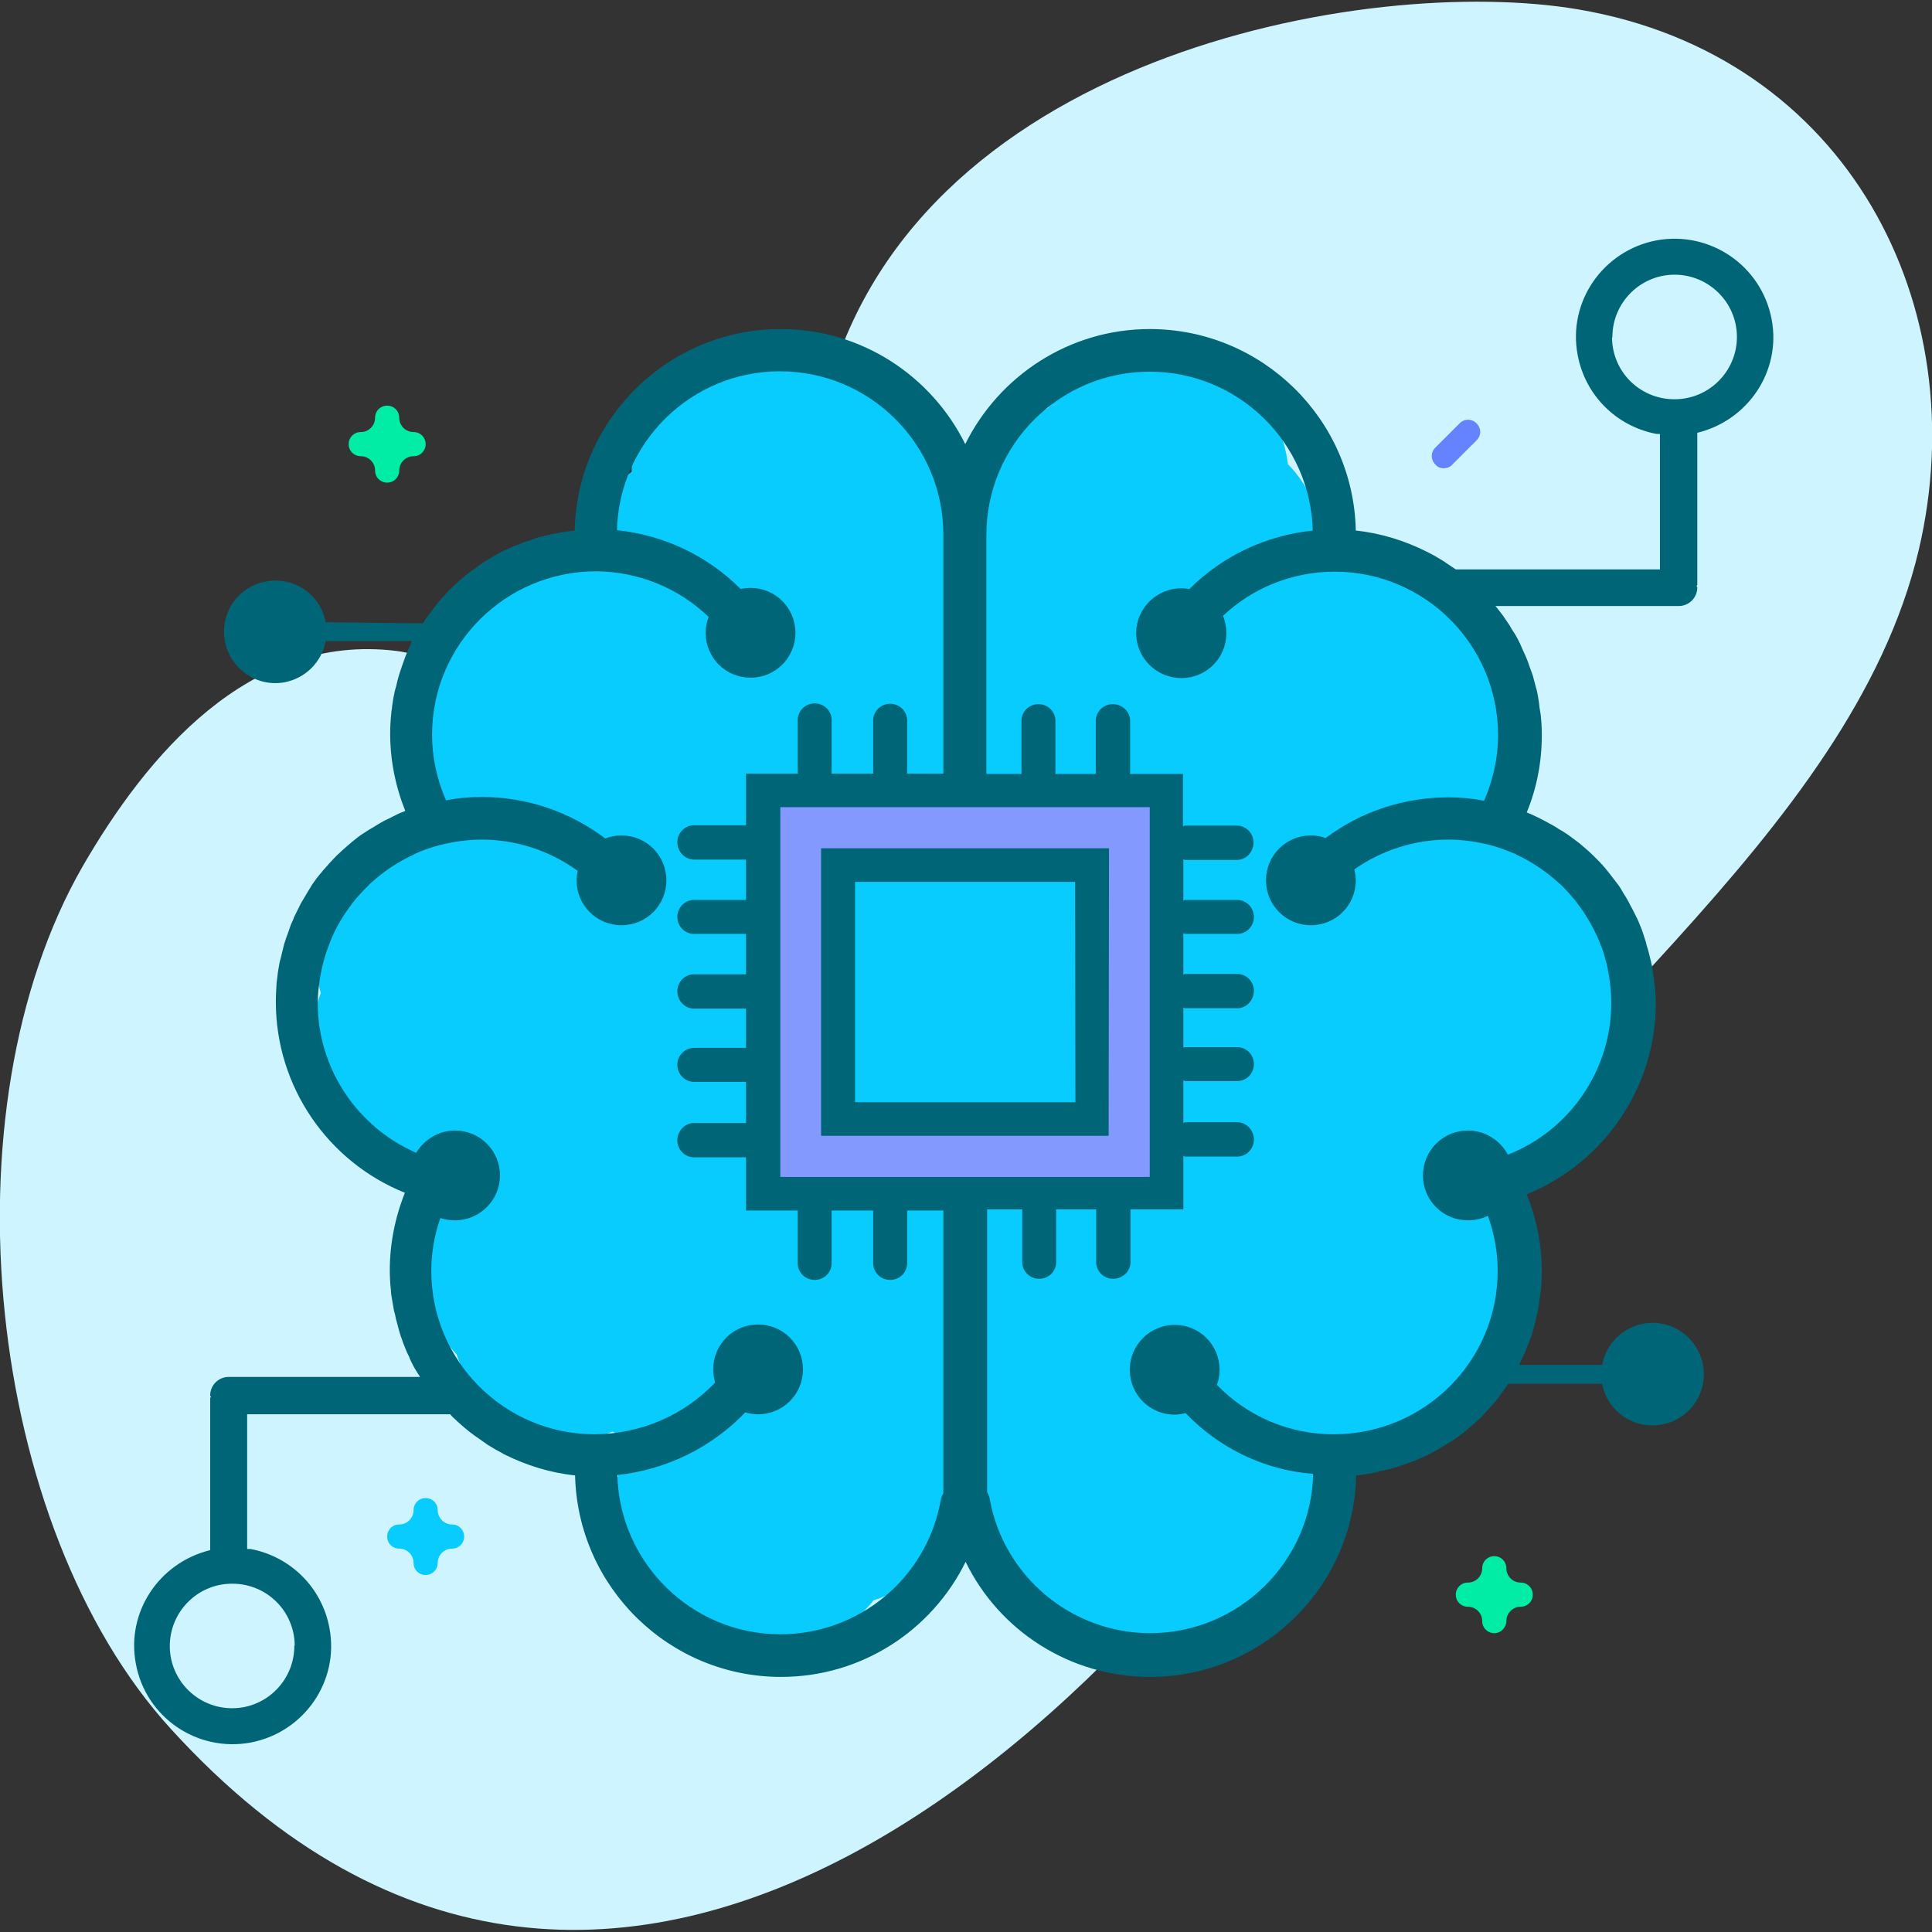 <?xml version="1.0" encoding="utf-8"?>
<!-- Generator: Adobe Illustrator 26.4.0, SVG Export Plug-In . SVG Version: 6.00 Build 0)  -->
<svg version="1.1" id="Layer_1" xmlns="http://www.w3.org/2000/svg" xmlns:xlink="http://www.w3.org/1999/xlink" x="0px" y="0px"
	 viewBox="0 0 512 512" style="enable-background:new 0 0 512 512;" xml:space="preserve">
<rect x="0" y="0" width="512" height="512" fill="#333333" stroke="none"/>
<style type="text/css">
	.st0{fill:#CEF5FF;}
	.st1{fill:#08CBFE;}
	.st2{fill:#8399FE;}
	.st3{fill:#01ECA5;}
	.st4{fill:#6583FE;}
	.st5{fill:#006677;}
</style>
<g id="Layer_2_00000114788546143119939980000007664836657743364537_">
</g>
<g id="Layer_3">
</g>
<g id="Capa_1">
	<path class="st0" d="M418.3,2.5c-55.7-9.5-178.3,12.2-200,105c-14.4,61.7-14,112.1-50.4,113c-21.7,0.6-33-44.3-62.9-48
		c-39-4.8-66.1,27.7-83.1,57.1c-37.2,64.8-25.6,174.9,23.4,228.6c118.5,130.1,259.2-6,319.4-112.3
		c38.6-68.2,125.6-123.4,143.8-200.2C523.6,81.4,489.9,14.7,418.3,2.5L418.3,2.5z"/>
	<g>
		<path class="st1" d="M436.7,261.1c-0.4-8.3-3.1-16.9-9.4-22.7c-3.7-3.4-7.6-5.7-11.8-7.2c-3.5-6-8.9-10.9-15.6-13.3
			c0-0.2,0.1-0.4,0.1-0.5c1.4-5.4,1.2-10.4,0.6-15.5c-0.3-4.4,0.3-8.7,0-13.1c-0.5-8.1-2.2-15.7-6.4-22.8
			c-8.8-14.8-24.7-21.5-41.5-21c-0.6,0-1.2,0.1-1.8,0.1c-0.5-8.5-4-16.4-9.6-22.1c-2-16.5-14.8-28.6-31.9-29.2
			c-7.9-0.3-16.2,2.3-22.7,6.6c-3.5,2.3-6.2,4.9-8.9,7.6c-0.3,0.1-0.6,0.3-0.9,0.4c0.3-0.1,0.6-0.2,0.9-0.4
			c-0.1,0.1-0.1,0.1-0.2,0.2c-4.3,2-8.2,4.3-12,7.9c-2.5,2.4-4.6,5.2-6.3,8.2c-3.1-5.8-6.9-11.2-11.6-16c-7.4-7.4-18.7-10.6-29-8.7
			c-5.3-4.1-11.8-6.5-19.2-6.5c-16.7,0-32.7,14.6-32.1,31.9c-6.2,5-10.6,12.2-11.6,20.1c-4.5,1.3-8.9,3.1-13.3,5.1
			c-1.6,0.6-3.3,1-5,1.3c-7.5,1.3-15.5,8.5-19.2,14.8c-3.4,5.8-5.1,13.8-4.1,20.8c-0.9,3-1.4,6.2-1.2,9.4c0,0.4,0,0.7,0.1,1.1
			c-3.1,4.9-4.8,10.5-4.5,16.5c0.1,3.2,0.7,6.4,1.7,9.3C95.7,226.2,83,239.5,83.7,255c0.1,2.8,0.6,5.6,1.3,8.2
			c-1.4,3.5-2,7.3-1.9,11.2c0.6,14.1,9.5,26.4,22.3,30.6c4,4.3,9.2,7.5,15.2,9c-5.9,5.8-9.6,13.8-9.2,22.3
			c0.4,8.7,3.9,16.7,9.6,22.6c4.2,12.9,15.8,22.6,30.4,22.6c3.7,0,7.4-0.7,10.9-2.1c0.9,0.4,1.8,0.8,2.8,1.2c0.7,0.5,1.4,1,2.1,1.5
			c-2.7,4.6-4.2,9.9-3.9,15.5c0.6,13.1,8.3,24.7,19.8,29.6c5.7,6,13.6,9.8,22.8,9.8c9.9,0,19.5-5.1,25.6-12.9
			c8.7-2.7,16.4-9,20.3-17.2c2.1-0.1,4.3-0.2,6.4-0.2c0.9,2.5,2,5,3.3,7.4c3.9,6.8,9.8,12.9,16.5,16.9c13.3,7.9,29.8,8.8,43.9,2.9
			c6.2-2.6,11.8-5.9,16.4-11.2c6.1-7.2,9.2-14.5,12.6-23.2c1.3-3.2,2.6-6.4,3.8-9.6c0.2-0.1,0.4-0.1,0.6-0.2
			c15.5-4.4,27.6-17.8,39.6-28.1c6-5.1,9.4-15.1,9.4-22.7c0-4-0.9-8.4-2.6-12.5c0-0.1,0.1-0.1,0.1-0.2l0.9-2.2
			c-3.7-4-2.6-11.9,3.4-13.4l0,0c1.1-2.4,2.2-4.8,3.2-7.2c5.3-3.7,9.6-8.8,12-14.7c2.2-1.4,4.3-2.9,5.9-4.6
			C432.8,278.2,437,269.1,436.7,261.1z M279.1,107.5l0.1-0.1c1.2-0.5,2.4-1,3.6-1.5C281.5,106.4,280.3,107,279.1,107.5z"/>
		<polygon class="st2" points="206.8,209.7 307.9,209.7 307.9,314.6 203.6,317.2 203.6,211.8 		"/>
		<path class="st1" d="M112.8,417.4c-1.8,0-3.2-1.4-3.2-3.2c0-2.1-1.7-3.8-3.8-3.8c-1.8,0-3.2-1.4-3.2-3.2s1.4-3.2,3.2-3.2
			c2.1,0,3.8-1.7,3.8-3.8c0-1.8,1.4-3.2,3.2-3.2s3.2,1.4,3.2,3.2c0,2.1,1.7,3.8,3.8,3.8c1.8,0,3.2,1.4,3.2,3.2s-1.4,3.2-3.2,3.2
			c-2.1,0-3.8,1.7-3.8,3.8C116,416,114.5,417.4,112.8,417.4z"/>
		<path class="st3" d="M396,432.8c-1.8,0-3.2-1.4-3.2-3.2c0-2.1-1.7-3.8-3.8-3.8c-1.8,0-3.2-1.4-3.2-3.2c0-1.8,1.4-3.2,3.2-3.2
			c2.1,0,3.8-1.7,3.8-3.8c0-1.8,1.4-3.2,3.2-3.2s3.2,1.4,3.2,3.2c0,2.1,1.7,3.8,3.8,3.8c1.8,0,3.2,1.4,3.2,3.2
			c0,1.8-1.4,3.2-3.2,3.2c-2.1,0-3.8,1.7-3.8,3.8C399.2,431.3,397.8,432.8,396,432.8z"/>
		<path class="st3" d="M102.6,127.9c-1.8,0-3.2-1.4-3.2-3.2c0-2.1-1.7-3.8-3.8-3.8c-1.8,0-3.2-1.4-3.2-3.2c0-1.8,1.4-3.2,3.2-3.2
			c2.1,0,3.8-1.7,3.8-3.8c0-1.8,1.4-3.2,3.2-3.2s3.2,1.4,3.2,3.2c0,2.1,1.7,3.8,3.8,3.8c1.8,0,3.2,1.4,3.2,3.2
			c0,1.8-1.4,3.2-3.2,3.2c-2.1,0-3.8,1.7-3.8,3.8C105.8,126.5,104.4,127.9,102.6,127.9z"/>
		<path class="st4" d="M382.6,124.1c-0.8,0-1.7-0.3-2.2-1c-1.3-1.3-1.3-3.2,0-4.5l6.4-6.4c1.3-1.3,3.2-1.3,4.5,0s1.3,3.2,0,4.5
			l-6.4,6.4C384.3,123.8,383.4,124.1,382.6,124.1z"/>
		<rect x="223.4" y="230.4" class="st1" width="66.4" height="66.4"/>
		<g>
			<g>
				<path class="st5" d="M112.1,165.2c0-0.1,0.1-0.1,0.1-0.2c0.4-0.7,0.8-1.3,1.3-1.9c0.6-0.8,1.1-1.5,1.7-2.3
					c0.5-0.6,0.9-1.2,1.4-1.7c0.6-0.7,1.3-1.4,1.9-2.1c0.5-0.6,1.1-1.1,1.6-1.6c0.7-0.7,1.4-1.3,2.1-1.9c0.6-0.5,1.1-1,1.7-1.4
					c0.7-0.6,1.5-1.2,2.3-1.7c0.6-0.4,1.2-0.9,1.8-1.3c0.8-0.5,1.7-1,2.5-1.5c0.6-0.4,1.2-0.7,1.9-1.1c0.9-0.5,1.8-0.9,2.8-1.3
					c0.6-0.3,1.2-0.6,1.9-0.8c1-0.4,2-0.8,3.1-1.1c0.6-0.2,1.2-0.5,1.8-0.7c1.2-0.4,2.5-0.6,3.7-0.9c0.5-0.1,0.9-0.3,1.4-0.3
					c1.7-0.4,3.5-0.6,5.2-0.8c0.6-29.6,24.9-53.4,54.6-53.4c21.5,0,40,12.5,48.9,30.5c8.9-18,27.5-30.5,48.9-30.5
					c29.7,0,54,23.8,54.6,53.4c6.7,0.7,13,2.7,18.8,5.6c0.2,0.1,0.4,0.2,0.6,0.3c1.2,0.6,2.4,1.3,3.5,2c0.3,0.2,0.7,0.4,0.9,0.6
					c0.9,0.6,1.8,1.2,2.7,1.8h54.1V115H439c-10.6-2-18.9-10.2-20.9-20.9c-2.7-14.1,6.7-27.7,20.9-30.4c14.2-2.6,27.8,6.7,30.5,20.9
					c2.6,13.7-6.2,26.8-19.7,30.1V155c0,0.1-0.2,0.2-0.2,0.3s0.2,0.2,0.2,0.4c0,2.7-2.2,4.9-4.9,4.9h-48.6c0.2,0.2,0.3,0.4,0.5,0.6
					c0.5,0.6,0.9,1.2,1.4,1.8c0.5,0.7,1,1.5,1.5,2.2s0.8,1.4,1.3,2.1c0.5,0.7,0.9,1.5,1.3,2.2c0.4,0.8,0.8,1.6,1.1,2.4
					c0.3,0.7,0.7,1.5,1,2.2c0.4,0.9,0.7,1.8,1,2.7c0.3,0.7,0.5,1.4,0.8,2.2c0.3,1,0.5,2,0.8,3c0.2,0.7,0.4,1.4,0.5,2.1
					c0.2,1.1,0.4,2.3,0.5,3.5c0.1,0.6,0.2,1.2,0.3,1.8c0.2,1.8,0.3,3.6,0.3,5.4c0,7-1.3,14-4,20.5c1,0.4,1.9,0.8,2.9,1.3
					c0.5,0.2,0.9,0.5,1.4,0.7c0.8,0.4,1.6,0.9,2.4,1.3c0.6,0.3,1.2,0.7,1.8,1.1c0.7,0.4,1.4,0.8,2.1,1.3c1.2,0.8,2.3,1.7,3.4,2.5
					c0.5,0.4,0.9,0.8,1.4,1.2c0.7,0.6,1.5,1.3,2.2,2c0.5,0.5,0.9,0.9,1.4,1.4c0.7,0.7,1.3,1.4,1.9,2.1c0.4,0.5,0.8,1,1.2,1.5
					c0.8,1,1.5,2,2.3,3c0.4,0.6,0.8,1.2,1.1,1.8c0.6,0.9,1.1,1.8,1.6,2.7c0.3,0.6,0.6,1.2,1,1.9c0.4,0.8,0.8,1.6,1.2,2.4
					c0.3,0.7,0.6,1.3,0.8,1.9c0.5,1.1,0.8,2.2,1.2,3.4c0.2,0.6,0.4,1.2,0.5,1.8c0.4,1.2,0.7,2.4,1,3.7c0.1,0.6,0.3,1.1,0.4,1.7
					c0.2,1.1,0.3,2.2,0.5,3.3c0,0.5,0.1,1.1,0.2,1.6c0.2,1.6,0.3,3.3,0.3,5c0,22.4-13.8,42.3-34.2,50.6c2.6,6.5,4,13.4,4,20.5
					c0,1.8-0.1,3.7-0.3,5.4c-0.1,0.6-0.2,1.2-0.3,1.8c-0.1,1.2-0.3,2.3-0.5,3.5c-0.2,0.7-0.4,1.4-0.5,2c-0.2,1-0.5,2.1-0.8,3.1
					c-0.2,0.7-0.4,1.4-0.7,2.1c-0.3,0.9-0.7,1.9-1.1,2.8c-0.2,0.7-0.6,1.4-0.9,2c-0.3,0.7-0.6,1.3-0.9,2h22l0,0
					c1-5.5,5.3-9.8,10.8-10.9c7.4-1.4,14.5,3.5,15.9,10.9s-3.5,14.5-10.9,15.8c-7.4,1.4-14.5-3.5-15.8-10.8h-24.9l0,0
					c-0.4,0.6-0.9,1.2-1.3,1.9c-0.6,0.7-1.1,1.5-1.7,2.3c-0.5,0.6-0.9,1.1-1.5,1.7c-0.6,0.7-1.2,1.4-1.9,2.1c-0.5,0.6-1,1.1-1.6,1.6
					c-0.7,0.7-1.4,1.3-2.1,1.9c-0.6,0.5-1.1,1-1.7,1.4c-0.7,0.6-1.5,1.1-2.3,1.7c-0.6,0.4-1.2,0.8-1.9,1.2c-0.8,0.6-1.7,1-2.5,1.5
					c-0.6,0.4-1.2,0.7-1.9,1.1c-0.9,0.5-1.8,0.9-2.8,1.3c-0.6,0.3-1.2,0.6-1.9,0.8c-1,0.4-2.1,0.8-3.1,1.1c-0.6,0.2-1.2,0.5-1.8,0.6
					c-1.2,0.4-2.4,0.7-3.7,0.9c-0.5,0.1-0.9,0.3-1.4,0.4c-1.7,0.3-3.4,0.7-5.2,0.8c-0.6,29.6-24.9,53.4-54.6,53.4
					c-21.2,0-40-12.2-48.9-30.5c-9,18.3-27.7,30.5-48.9,30.5c-29.7,0-53.9-23.8-54.6-53.4c-6.7-0.7-13-2.7-18.8-5.6
					c-0.2-0.1-0.4-0.2-0.5-0.3c-1.2-0.6-2.4-1.3-3.5-2c-0.3-0.2-0.7-0.4-0.9-0.6c-1-0.7-2-1.4-3-2.1c-0.4-0.3-0.8-0.6-1.2-0.9
					c-0.9-0.7-1.7-1.4-2.5-2.1c-0.5-0.4-0.9-0.8-1.3-1.2c-0.5-0.4-1-0.9-1.4-1.4H65.5v35.7h0.9c10.6,2,18.9,10.2,20.9,20.9
					c2.7,14.1-6.7,27.7-20.9,30.4c-14.2,2.6-27.8-6.7-30.4-20.9c-2.6-13.7,6.2-26.8,19.7-30.1v-40.3c0-0.1,0.2-0.2,0.2-0.3
					c0-0.1-0.2-0.2-0.2-0.4c0-2.7,2.2-4.9,4.9-4.9h50.7c-0.2-0.3-0.3-0.6-0.5-0.8c-0.4-0.7-0.9-1.4-1.3-2.2
					c-0.4-0.8-0.8-1.5-1.1-2.4c-0.4-0.7-0.7-1.4-1-2.2c-0.4-0.9-0.7-1.8-1-2.7c-0.3-0.7-0.5-1.5-0.7-2.2c-0.3-1-0.5-2-0.8-3
					c-0.1-0.7-0.3-1.4-0.5-2.1c-0.2-1.2-0.4-2.3-0.6-3.5c-0.1-0.6-0.2-1.2-0.2-1.8c-0.2-1.8-0.3-3.6-0.3-5.4c0-7,1.4-14,4-20.5
					c-20.4-8.2-34.2-28.1-34.2-50.6c0-1.7,0.1-3.3,0.2-5c0.1-0.5,0.1-1.1,0.2-1.6c0.1-1.1,0.3-2.2,0.5-3.3c0.1-0.6,0.2-1.1,0.4-1.7
					c0.3-1.3,0.6-2.5,0.9-3.7c0.2-0.6,0.4-1.2,0.6-1.8c0.4-1.1,0.8-2.2,1.2-3.4c0.3-0.6,0.6-1.2,0.8-1.9c0.4-0.8,0.8-1.6,1.2-2.4
					c0.3-0.6,0.6-1.3,1-1.9c0.5-0.9,1.1-1.8,1.6-2.7c0.4-0.6,0.7-1.2,1.1-1.8c0.7-1,1.5-2.1,2.3-3c0.4-0.5,0.8-1,1.3-1.5
					c0.6-0.7,1.2-1.4,1.9-2.1c0.5-0.5,0.9-1,1.4-1.4c0.7-0.7,1.4-1.3,2.2-2c0.5-0.4,0.9-0.8,1.4-1.2c1.1-0.9,2.2-1.8,3.4-2.5
					c0.7-0.5,1.4-0.9,2.1-1.3c0.6-0.4,1.2-0.7,1.8-1.1c0.8-0.5,1.6-0.9,2.5-1.3c0.5-0.2,0.9-0.5,1.4-0.7c0.9-0.5,1.9-0.9,2.9-1.3
					c-2.6-6.5-4-13.4-4-20.5c0-1.8,0.1-3.6,0.3-5.4c0-0.6,0.2-1.1,0.2-1.7c0.2-1.2,0.3-2.4,0.6-3.5c0.1-0.7,0.3-1.3,0.5-2
					c0.2-1,0.5-2.1,0.8-3.1c0.2-0.7,0.5-1.4,0.7-2.1c0.3-0.9,0.7-1.9,1-2.8c0.3-0.7,0.6-1.4,0.9-2.1c0.3-0.6,0.5-1.2,0.8-1.8H86.3
					l0,0c-1,5.5-5.3,9.8-10.8,10.9c-7.4,1.4-14.5-3.5-15.9-10.9s3.5-14.5,10.9-15.8c7.4-1.4,14.5,3.5,15.8,10.8L112.1,165.2z
					 M314.2,374.5c-0.9,0.2-1.9,0.4-2.9,0.4c-6.6,0-11.9-5.3-11.9-11.9s5.4-11.9,11.9-11.9c6.6,0,11.9,5.3,11.9,11.9
					c0,1.4-0.2,2.7-0.7,4c8,8.3,19.1,13.1,30.9,13.1c24.1,0,43.5-19.4,43.5-43.3c0-5-0.9-9.9-2.6-14.6c-1.6,0.8-3.4,1.2-5.3,1.2
					c-6.6,0-11.9-5.3-11.9-11.9s5.3-11.9,11.9-11.9c4.6,0,8.6,2.6,10.6,6.4c16.3-6.4,27.4-22.3,27.4-40.2c0-2.2-0.2-4.4-0.5-6.6
					c-0.1-0.4-0.1-0.7-0.2-1.1c-0.3-2.1-0.9-4.1-1.5-6.1c-0.1-0.3-0.2-0.6-0.3-0.8c-1.5-4.1-3.6-7.9-6.1-11.3
					c-0.2-0.2-0.4-0.5-0.5-0.7c-1.3-1.6-2.7-3.2-4.2-4.7c-0.2-0.2-0.4-0.3-0.6-0.5c-3.3-3-7.1-5.6-11.2-7.5c0,0-0.1,0-0.1-0.1
					c-2.2-0.9-4.4-1.8-6.7-2.4c-3.6-0.9-7.3-1.5-11.2-1.5c-9,0-17.7,2.8-25,7.9c0.2,0.9,0.4,1.9,0.4,2.9c0,6.6-5.3,11.9-11.9,11.9
					s-11.9-5.3-11.9-11.9c0-6.6,5.3-11.9,11.9-11.9c1.4,0,2.7,0.2,3.9,0.7c9.3-7,20.7-10.8,32.6-10.8c3.2,0,6.3,0.3,9.4,0.9
					c2.4-5.5,3.7-11.4,3.7-17.4c0-23.9-19.4-43.3-43.3-43.3c-11.1,0-21.6,4.2-29.6,11.7c0.6,1.4,0.9,3,0.9,4.6
					c0,6.6-5.3,11.9-11.9,11.9s-12-5.3-12-11.9c0-6.6,5.4-11.9,12-11.9c0.7,0,1.4,0.1,2.1,0.2c8.8-8.8,20.3-14.2,32.7-15.5
					c-0.6-23.3-19.7-42.1-43.2-42.1c-23.9,0-43.3,19.4-43.3,43.3v63.3h9.4c0-0.1-0.1-0.1-0.1-0.2V191c0-2.4,2-4.4,4.5-4.4
					s4.5,2,4.5,4.4v13.9c0,0.1-0.1,0.1-0.1,0.2h10.9c0-0.1-0.1-0.1-0.1-0.2V191c0-2.4,2-4.4,4.5-4.4s4.6,2,4.6,4.4v13.9
					c0,0.1-0.1,0.1-0.1,0.2h14.1V219c0.2,0,0.2-0.2,0.4-0.2h13.9c2.4,0,4.4,2,4.4,4.5s-2,4.6-4.4,4.6H314c-0.1,0-0.2-0.2-0.4-0.2v11
					c0.2,0,0.2-0.2,0.4-0.2h13.9c2.4,0,4.4,2,4.4,4.5s-2,4.5-4.4,4.5H314c-0.1,0-0.2-0.2-0.4-0.2v11c0.2,0,0.2-0.2,0.4-0.2h13.9
					c2.4,0,4.4,2,4.4,4.5s-2,4.6-4.4,4.6H314c-0.1,0-0.2-0.2-0.4-0.2v10.7c0.2,0,0.2-0.2,0.4-0.2h13.9c2.4,0,4.4,2,4.4,4.5
					s-2,4.5-4.4,4.5H314c-0.1,0-0.2-0.2-0.4-0.2v11.3c0.2,0,0.2-0.2,0.4-0.2h13.9c2.4,0,4.4,2.1,4.4,4.6s-2,4.5-4.4,4.5H314
					c-0.1,0-0.2-0.2-0.4-0.2v14.2h-14.1l0.1,0.1v13.9c0,2.4-2.1,4.4-4.6,4.4s-4.5-2-4.5-4.4v-13.9c0,0,0-0.1,0.1-0.1h-10.8l0.1,0.1
					v13.9c0,2.4-2,4.4-4.5,4.4s-4.5-2-4.5-4.4v-13.9c0,0,0-0.1,0.1-0.1h-9.4v74.9c0.3,0.6,0.6,1.2,0.7,1.9
					c3.7,20.5,21.7,35.5,42.5,35.5c23.5,0,42.7-18.9,43.2-42.2C335.1,389.6,323.1,383.8,314.2,374.5L314.2,374.5z M189.5,366.4
					c-0.3-1.1-0.5-2.3-0.5-3.5c0-6.6,5.3-11.9,11.9-11.9c6.6,0,11.9,5.3,11.9,11.9s-5.3,11.9-11.9,11.9c-1.2,0-2.3-0.2-3.4-0.5
					c-8.9,9.3-20.9,15.2-33.9,16.6c0.6,23.3,19.7,42.2,43.2,42.2c20.9,0,38.8-14.9,42.5-35.5c0.1-0.7,0.4-1.4,0.7-1.9v-74.9h-9.6
					v0.1v13.9c0,2.4-2,4.4-4.5,4.4s-4.5-2-4.5-4.4v-13.9v-0.1h-11v0.1v13.9c0,2.4-2,4.4-4.5,4.4s-4.5-2-4.5-4.4v-13.9v-0.1h-13.7
					v-14.1h-13.8c-2.4,0-4.4-2-4.4-4.5s2-4.6,4.4-4.6h13.8v-10.9h-13.8c-2.4,0-4.4-2-4.4-4.5s2-4.5,4.4-4.5h13.8v-10.4h-13.8
					c-2.4,0-4.4-2.1-4.4-4.6s2-4.5,4.4-4.5h13.8v-10.7h-13.8c-2.4,0-4.4-2-4.4-4.5s2-4.5,4.4-4.5h13.8v-10.7h-13.8
					c-2.4,0-4.4-2.1-4.4-4.6s2-4.5,4.4-4.5h13.8V205h13.8c0-0.1-0.1-0.2-0.1-0.3v-13.9c0-2.4,2-4.4,4.5-4.4s4.5,2,4.5,4.4v13.9
					c0,0.1-0.1,0.2-0.1,0.3h11.2c0-0.1-0.1-0.1-0.1-0.2v-13.9c0-2.4,2-4.4,4.5-4.4s4.5,2,4.5,4.4v13.9c0,0.1-0.1,0.1-0.1,0.2h9.7
					v-63.3c0-23.9-19.4-43.3-43.3-43.3c-23.5,0-42.6,18.8-43.2,42.1c12.5,1.3,24,6.8,32.8,15.6c0.8-0.2,1.7-0.3,2.6-0.3
					c6.6,0,11.9,5.3,11.9,11.9c0,6.6-5.3,11.9-11.9,11.9c-6.6,0-11.9-5.3-11.9-11.9c0-1.5,0.3-2.9,0.8-4.2c-8-7.7-18.6-12-29.8-12.1
					c-24,0-43.5,19.4-43.5,43.3c0,6,1.3,11.9,3.7,17.4c3-0.6,6.2-0.9,9.4-0.9c12,0,23.4,3.9,32.8,11c1.3-0.5,2.8-0.8,4.3-0.8
					c6.6,0,11.9,5.3,11.9,11.9c0,6.6-5.3,11.9-11.9,11.9c-6.6,0-11.9-5.3-11.9-11.9c0-0.9,0.1-1.7,0.3-2.5
					c-7.3-5.3-16.2-8.3-25.5-8.3c-3.9,0-7.6,0.6-11.2,1.5c-2.3,0.6-4.6,1.4-6.7,2.4l-0.1,0.1c-4.2,1.9-8,4.5-11.3,7.5
					c-0.2,0.2-0.4,0.3-0.5,0.5c-1.5,1.5-3,3-4.3,4.7c-0.2,0.2-0.3,0.4-0.5,0.7c-2.6,3.4-4.7,7.2-6.1,11.3c-0.1,0.3-0.2,0.5-0.3,0.8
					c-0.7,2-1.2,4-1.6,6.1c-0.1,0.4-0.1,0.7-0.2,1.1c-0.3,2.1-0.6,4.3-0.6,6.6c0,17.4,10.5,32.9,26.1,39.7c2.1-3.5,5.9-5.9,10.3-5.9
					c6.6,0,11.9,5.3,11.9,11.9s-5.4,11.9-11.9,11.9c-1.4,0-2.7-0.2-3.9-0.6c-1.6,4.5-2.4,9.3-2.4,14c0,23.9,19.4,43.3,43.3,43.3
					C170,380,181.3,375,189.5,366.4L189.5,366.4z M226.6,292.1H285l-0.1-58.4h-58.3L226.6,292.1z M293.9,224.8l-0.1,76.2h-76.2
					v-76.2H293.9z M206.8,311.9h97.9v-98h-97.9L206.8,311.9L206.8,311.9z M78.1,436.2c0-9.2-7.4-16.5-16.5-16.5h-0.3
					c-9.1,0.1-16.4,7.6-16.3,16.7s7.6,16.4,16.7,16.3S78.1,445.1,78,436L78.1,436.2z M427.2,89.3c0,9.2,7.4,16.5,16.5,16.5h0.3
					c9.1-0.1,16.4-7.6,16.3-16.7s-7.6-16.4-16.7-16.3s-16.4,7.6-16.3,16.7L427.2,89.3z"/>
			</g>
		</g>
	</g>
</g>
</svg>
